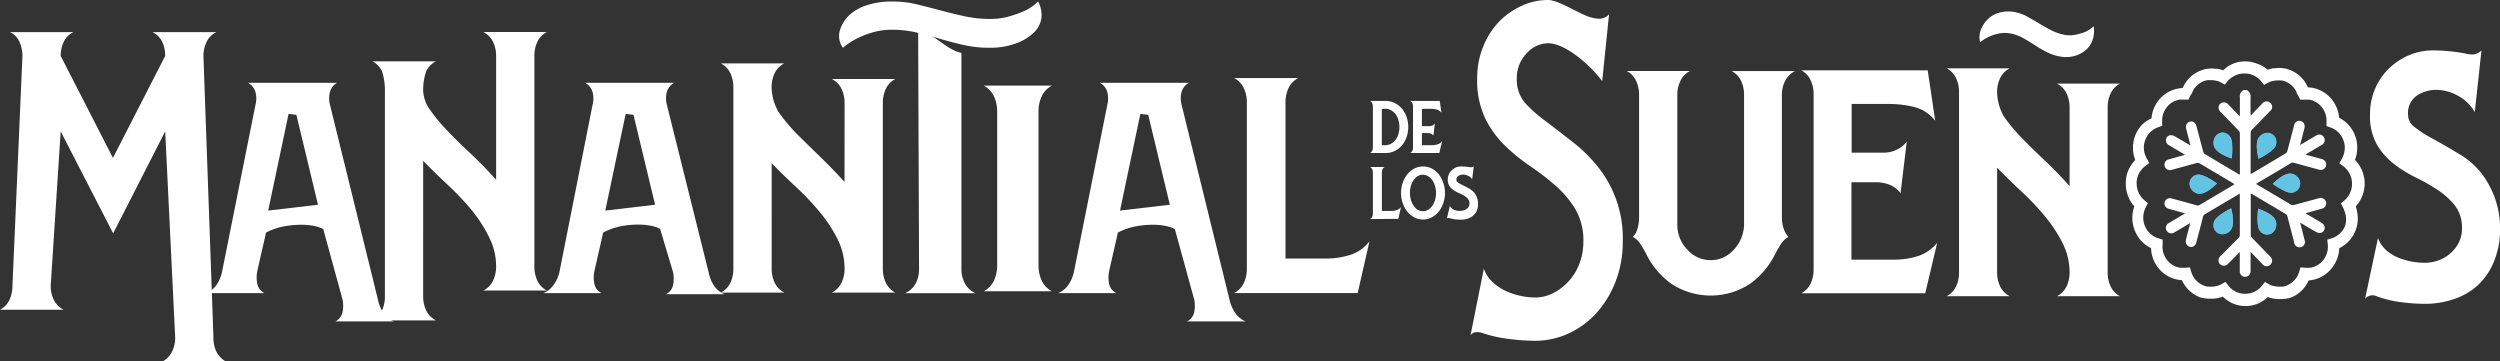 <svg xmlns="http://www.w3.org/2000/svg" viewBox="0 0 462.18 66.81"><rect x="0" y="0" width="462.18" height="66.81" fill="#333333" stroke="none"/><defs><style>.cls-1{fill:#fff;}.cls-2{fill:#62c4e2;}</style></defs><g id="Capa_2" data-name="Capa 2"><g id="Logo"><path class="cls-1" d="M253.81,19.68a1.48,1.48,0,0,0-.12-.59.94.94,0,0,0-.41-.43h2.81a3.88,3.88,0,0,1,1.8.41,4.31,4.31,0,0,1,1.34,1.08,4.63,4.63,0,0,1,.83,1.55,5.61,5.61,0,0,1,0,3.56,4.83,4.83,0,0,1-.83,1.55,4,4,0,0,1-1.34,1.08,3.88,3.88,0,0,1-1.8.4h-2.81a.9.9,0,0,0,.41-.43,1.48,1.48,0,0,0,.12-.59Zm1.65,7.16h.61a2.23,2.23,0,0,0,1.09-.27,2.62,2.62,0,0,0,.84-.72,3.18,3.18,0,0,0,.52-1.06,4.23,4.23,0,0,0,.19-1.31,4.3,4.3,0,0,0-.19-1.32A3.18,3.18,0,0,0,258,21.1a2.75,2.75,0,0,0-.84-.72,2.22,2.22,0,0,0-1.09-.26h-.61Z"></path><path class="cls-1" d="M260.7,28.29a1,1,0,0,0,.41-.43,1.48,1.48,0,0,0,.12-.59V19.68a1.48,1.48,0,0,0-.12-.59,1,1,0,0,0-.41-.43h5.46l.33,2.18a1.73,1.73,0,0,0-.92-.6,5,5,0,0,0-1.09-.12h-1.61v3.2h1.34a1.28,1.28,0,0,0,1.05-.47L265,25.07a1.13,1.13,0,0,0-.45-.36,1.73,1.73,0,0,0-.6-.11h-1.08v2.24h1.88a3.28,3.28,0,0,0,1-.15,1.74,1.74,0,0,0,.85-.58l-.51,2.18Z"></path><path class="cls-1" d="M253.28,40.5a.92.92,0,0,0,.41-.44,1.45,1.45,0,0,0,.12-.59V31.89a1.45,1.45,0,0,0-.12-.59.9.9,0,0,0-.41-.43H256a.9.9,0,0,0-.41.43,1.45,1.45,0,0,0-.12.59V39h1.7a3.37,3.37,0,0,0,1-.15,1.62,1.62,0,0,0,.83-.57l-.49,2.18Z"></path><path class="cls-1" d="M263.08,40.58a3.4,3.4,0,0,1-1.71-.44A4.19,4.19,0,0,1,260.09,39a5.06,5.06,0,0,1-.8-1.57,5.67,5.67,0,0,1,0-3.52,5.18,5.18,0,0,1,.8-1.57,4.33,4.33,0,0,1,1.28-1.13,3.62,3.62,0,0,1,3.44,0,4.27,4.27,0,0,1,1.28,1.15,5.42,5.42,0,0,1,.78,1.58,5.68,5.68,0,0,1,0,3.46,5.24,5.24,0,0,1-.78,1.57,4.11,4.11,0,0,1-1.28,1.14A3.31,3.31,0,0,1,263.08,40.58Zm-2.42-4.9a4.46,4.46,0,0,0,.14,1.12,4,4,0,0,0,.45,1.09,2.73,2.73,0,0,0,.75.83,1.84,1.84,0,0,0,1.08.32,1.86,1.86,0,0,0,1-.29,2.66,2.66,0,0,0,.76-.77,3.6,3.6,0,0,0,.48-1.07,4.61,4.61,0,0,0,.16-1.23,4.7,4.7,0,0,0-.16-1.22,3.78,3.78,0,0,0-.48-1.08,2.62,2.62,0,0,0-.76-.76,1.89,1.89,0,0,0-2.09,0,2.69,2.69,0,0,0-.75.82,4,4,0,0,0-.45,1.09A4.52,4.52,0,0,0,260.66,35.68Z"></path><path class="cls-1" d="M270.37,30.79a8.37,8.37,0,0,1,1.37.12,1.86,1.86,0,0,0,.34,0,.63.63,0,0,0,.37-.16l-.29,2.4a1.62,1.62,0,0,0-.71-.63,2.11,2.11,0,0,0-1-.24,1.59,1.59,0,0,0-.82.23.77.77,0,0,0-.38.73.61.61,0,0,0,.3.51c.21.13.4.25.58.34.51.25,1,.5,1.46.76A3.16,3.16,0,0,1,272.8,36a3.22,3.22,0,0,1,.45,1.67A3.06,3.06,0,0,1,273,39a2.69,2.69,0,0,1-.71.91,3.14,3.14,0,0,1-1,.53,4.29,4.29,0,0,1-1.25.17,10.12,10.12,0,0,1-1.06-.06,5.89,5.89,0,0,1-1-.23.45.45,0,0,0-.5.1l.56-2.36a1.11,1.11,0,0,0,.34.46,1.91,1.91,0,0,0,.52.3,3,3,0,0,0,.59.15,2.93,2.93,0,0,0,.57,0,1.9,1.9,0,0,0,.58-.09,1.54,1.54,0,0,0,.51-.26,1.51,1.51,0,0,0,.38-.42,1.16,1.16,0,0,0,.14-.56,1.29,1.29,0,0,0-.3-.88,3,3,0,0,0-.73-.61,9.55,9.55,0,0,0-1-.49,5.81,5.81,0,0,1-.95-.53,2.56,2.56,0,0,1-.74-.76,2,2,0,0,1-.3-1.16,2.3,2.3,0,0,1,.21-1,2.37,2.37,0,0,1,.59-.78,3,3,0,0,1,.87-.54A2.9,2.9,0,0,1,270.37,30.79Z"></path><path class="cls-1" d="M436.81,36a6.5,6.5,0,0,0,.35-2.06,6.24,6.24,0,0,0-1.79-4.38,6.4,6.4,0,0,0-.08-4.75,6.27,6.27,0,0,0-1.17-1.77,5.75,5.75,0,0,0-1.68-1.26,6.46,6.46,0,0,0-.18-1.07,6.15,6.15,0,0,0-.88-1.93,5.41,5.41,0,0,0-.67-.83,6,6,0,0,0-1.85-1.29,5.74,5.74,0,0,0-2.16-.51l-.06-.08a.35.35,0,0,1-.05-.08,7.59,7.59,0,0,0-.57-1,6.09,6.09,0,0,0-2.53-2,6.45,6.45,0,0,0-1-.32l-.06,0a6.8,6.8,0,0,0-1-.11h-.18a4.91,4.91,0,0,0-.66.06c-.12,0-.24,0-.35,0a6.4,6.4,0,0,0-1,.28h0A6.1,6.1,0,0,0,417,11.68a5.45,5.45,0,0,0-.79-.22,6,6,0,0,0-1.11-.11H415a5.8,5.8,0,0,0-1.11.11,5.89,5.89,0,0,0-2,.81A7.13,7.13,0,0,0,411,13a6.4,6.4,0,0,0-1-.28l-.35,0c-.22,0-.44-.06-.66-.06h-.18a6.65,6.65,0,0,0-1,.11l-.07,0a6.33,6.33,0,0,0-1,.32,5.55,5.55,0,0,0-1,.52,6.05,6.05,0,0,0-1.57,1.5,5.78,5.78,0,0,0-.57,1l-.11.16a6.09,6.09,0,0,0-4.69,2.62,6.32,6.32,0,0,0-1.05,3A5.75,5.75,0,0,0,396,23.07a6.06,6.06,0,0,0-1.17,1.77c-.08.19-.15.39-.21.58a6.36,6.36,0,0,0-.2,3,6,6,0,0,0,.33,1.17,6.17,6.17,0,0,0-1.07,1.46,6,6,0,0,0-.45,1.11A6.1,6.1,0,0,0,393,34h0a6.22,6.22,0,0,0,.64,2.76,5.73,5.73,0,0,0,.94,1.4,6.26,6.26,0,0,0,.09,4.47,6,6,0,0,0,3,3.24A6.17,6.17,0,0,0,399.42,50a5.86,5.86,0,0,0,2.86,1.63,5.62,5.62,0,0,0,1.09.16,6.19,6.19,0,0,0,1.27,1.83,6.49,6.49,0,0,0,.86.71,6.24,6.24,0,0,0,1,.54h0a5.14,5.14,0,0,0,.55.2l.19,0,.37.1.23,0,.34.05.24,0h.45a5.33,5.33,0,0,0,1-.09h.06a6.6,6.6,0,0,0,1-.28l.43.37A5.86,5.86,0,0,0,415,56.58h.15a5.88,5.88,0,0,0,2.21-.43,6.1,6.1,0,0,0,1.89-1.23h0a6.6,6.6,0,0,0,1,.28h.06a5.31,5.31,0,0,0,1,.09h.45l.25,0,.34-.05.23,0,.37-.1.19,0,.55-.2a5.91,5.91,0,0,0,1-.54,6.29,6.29,0,0,0,1.57-1.56,6.72,6.72,0,0,0,.56-1A5.89,5.89,0,0,0,430.71,50a6.27,6.27,0,0,0,1.75-4.12,6.05,6.05,0,0,0,3-3.24,7,7,0,0,0,.33-1.1,6.36,6.36,0,0,0,0-2.26,6.94,6.94,0,0,0-.28-1.11,5.2,5.2,0,0,0,.35-.44A6,6,0,0,0,436.81,36Zm-3.27,5.75a3.88,3.88,0,0,1-1.67,1.94,3.12,3.12,0,0,1-.79.35l-.83.26.09.88a4.4,4.4,0,0,1,0,.89,4.07,4.07,0,0,1-1.11,2.33,3.87,3.87,0,0,1-.63.52l-.24.13a2.69,2.69,0,0,1-.48.24,2.63,2.63,0,0,1-.3.09,2.49,2.49,0,0,1-.47.12l-.33,0a4.53,4.53,0,0,1-.64,0l-.84-.07-.25.83a4.37,4.37,0,0,1-.34.8,3.94,3.94,0,0,1-1.87,1.69,3.78,3.78,0,0,1-.79.24l-.27,0a3.63,3.63,0,0,1-.57,0h-.13a3.93,3.93,0,0,1-.75-.13l-.09,0a4.09,4.09,0,0,1-.75-.31l-.38-.21-.39-.22h0l-.27.35-.28.35a3.37,3.37,0,0,1-.62.63,3.81,3.81,0,0,1-2.4.86h-.06l0,1.4v-1.4H415a3.87,3.87,0,0,1-1.68-.39,3.92,3.92,0,0,1-1.34-1.1l-.55-.7h0l-.77.43a4.4,4.4,0,0,1-.75.31l-.1,0a3.7,3.7,0,0,1-.74.13h-.13a3.63,3.63,0,0,1-.57,0l-.27,0a3.78,3.78,0,0,1-.79-.24,3.89,3.89,0,0,1-1.87-1.69,4.37,4.37,0,0,1-.34-.8l-.25-.83-.85.07a4.42,4.42,0,0,1-.63,0l-.33,0a2.81,2.81,0,0,1-.48-.12l-.3-.09q-.24-.1-.48-.24c-.07,0-.16-.08-.23-.13a3.87,3.87,0,0,1-.63-.52,4,4,0,0,1-1.11-2.33,3.78,3.78,0,0,1,0-.89l0-.44,0-.44-.82-.26a3.35,3.35,0,0,1-.8-.35,4,4,0,0,1-1.67-1.94,4,4,0,0,1-.15-2.58,4.3,4.3,0,0,1,.31-.82l.2-.39.21-.39-.66-.56a3.56,3.56,0,0,1-.6-.63,4,4,0,0,1-.82-2.44,3.87,3.87,0,0,1,0-.48,4.63,4.63,0,0,1,.21-.91,4.19,4.19,0,0,1,.41-.82,3.7,3.7,0,0,1,.6-.71,3.65,3.65,0,0,1,.36-.31l.76-.57-.47-.84a4,4,0,0,1-.37-3.17,3.34,3.34,0,0,1,.17-.44,3.83,3.83,0,0,1,2.3-2.16l.74-.27h0v0l0-.77a3.82,3.82,0,0,1,.05-.83,4,4,0,0,1,1.08-2.15,3.8,3.8,0,0,1,.62-.52l.24-.13a4.16,4.16,0,0,1,.47-.24c.1,0,.2-.06.3-.09a2.49,2.49,0,0,1,.47-.12l.33,0c.2,0,.4,0,.6,0l.69,0,.32-.62a3.87,3.87,0,0,1,.34-.55l.06-.09,0-.1a3.94,3.94,0,0,1,2-2,4.12,4.12,0,0,1,.78-.23l.26,0a5.09,5.09,0,0,1,.56,0h.12a3.69,3.69,0,0,1,.74.12l.08,0a3.92,3.92,0,0,1,.74.29l.75.41.54-.67a4,4,0,0,1,1.34-1,3.65,3.65,0,0,1,1.63-.38H415l0-1.3,0,1.3h.05a3.94,3.94,0,0,1,.84.1,3.83,3.83,0,0,1,2.13,1.33l.25.31.3.36h0l.37-.2.38-.21a3.83,3.83,0,0,1,.73-.29l.09,0a3.71,3.71,0,0,1,.73-.12h.13a5.27,5.27,0,0,1,.56,0l.26,0a4.35,4.35,0,0,1,.78.23,3.94,3.94,0,0,1,2,2l0,.1,0,0,0,.05a5.07,5.07,0,0,1,.34.55l.32.62h0l.34,0,.34,0c.21,0,.41,0,.61,0l.33,0a2.7,2.7,0,0,1,.47.12c.1,0,.2,0,.3.09a4.16,4.16,0,0,1,.47.24c.08.05.16.08.23.13a3.49,3.49,0,0,1,.63.52,3.92,3.92,0,0,1,1.08,2.15,4.57,4.57,0,0,1,.05.83l0,.8.59.21.15.06a3.83,3.83,0,0,1,2.3,2.16,3.9,3.9,0,0,1,.27,2.28,3.85,3.85,0,0,1-.47,1.33l-.47.84.76.57a4.08,4.08,0,0,1,.19,6.3l-.66.56.4.78a3.76,3.76,0,0,1,.32.82A4,4,0,0,1,433.54,41.78Z"></path><path class="cls-1" d="M415.33,16.64a1.28,1.28,0,0,1,.73,1.36c0,1,0,2,0,2.95v.32l.09.06c.33-.36.65-.72,1-1.07s.71-.74,1.07-1.1a1,1,0,0,1,1.51-.13,1,1,0,0,1-.1,1.55q-1.68,1.73-3.35,3.46a.64.64,0,0,0-.2.42c0,2.51,0,5,0,7.52,0,.05,0,.11,0,.2a2.43,2.43,0,0,0,.28-.14c2.06-1.22,4.13-2.44,6.18-3.68a.75.75,0,0,0,.32-.42c.43-1.59.84-3.19,1.26-4.79a1,1,0,0,1,1-.82,1,1,0,0,1,.94.84,1.71,1.71,0,0,1-.06.63l-.77,3,.36-.2c.88-.52,1.76-1.06,2.65-1.57a1,1,0,0,1,1.51.66,1,1,0,0,1-.56,1.12l-2.62,1.55-.34.21.73.21,2.32.64a1,1,0,0,1,.76,1.05,1,1,0,0,1-.83.93,1.44,1.44,0,0,1-.61-.07c-1.5-.4-3-.81-4.48-1.23a.69.69,0,0,0-.62.07c-2,1.22-4.06,2.42-6.09,3.62l-.32.2.28.19,6.17,3.65a.78.78,0,0,0,.54.07l4.71-1.28a1,1,0,0,1,1.21.7,1,1,0,0,1-.78,1.27l-2.73.76a1.33,1.33,0,0,0-.24.08l.29.19c.9.53,1.8,1.06,2.7,1.61a1,1,0,0,1,.52,1,.9.9,0,0,1-.76.82,1.35,1.35,0,0,1-.81-.16c-.88-.49-1.74-1-2.6-1.53l-.36-.2c.29,1.11.56,2.15.82,3.2a1,1,0,1,1-1.93.42c-.29-1.1-.57-2.21-.86-3.32-.13-.51-.26-1-.4-1.5a.66.66,0,0,0-.23-.35q-3.21-1.92-6.44-3.82l-.09,0c0,.1,0,.19,0,.28q0,3.69,0,7.38a.76.76,0,0,0,.19.46c1.13,1.18,2.26,2.34,3.4,3.51a1,1,0,0,1,.31,1.07,1,1,0,0,1-.73.7,1,1,0,0,1-1-.34l-1.91-2-.29-.27v.49c0,1,0,2.07,0,3.11a1,1,0,1,1-2,0c0-1.16,0-2.32,0-3.49a.32.32,0,0,0,0-.09l-.24.23c-.66.67-1.31,1.36-2,2a1,1,0,0,1-1.68-.48,1.06,1.06,0,0,1,.35-1L413.84,44a.76.76,0,0,0,.24-.59q0-3.61,0-7.24v-.37c-.13.07-.22.11-.31.17l-6.14,3.63a.71.71,0,0,0-.36.48c-.4,1.59-.82,3.18-1.24,4.77a1,1,0,0,1-1,.81,1,1,0,0,1-.93-.85,1.71,1.71,0,0,1,.06-.63c.24-1,.49-1.91.74-2.87l0-.06-.3.17c-.89.52-1.77,1.06-2.66,1.57a1,1,0,0,1-1.51-.67,1,1,0,0,1,.54-1.09l2.65-1.58.34-.2-1.21-.35c-.64-.18-1.28-.34-1.91-.53a1,1,0,0,1-.69-1,1,1,0,0,1,.83-.92,1.4,1.4,0,0,1,.61.07c1.5.4,3,.81,4.48,1.23a.69.69,0,0,0,.62-.08l6.1-3.62.31-.2-.32-.21c-2-1.2-4.05-2.39-6.07-3.6a.75.75,0,0,0-.65-.09l-4.64,1.27a1,1,0,0,1-1.21-.64,1,1,0,0,1,.73-1.32l2.74-.76.26-.08-.3-.19-2.7-1.61a1,1,0,0,1-.51-1,.9.9,0,0,1,.77-.82,1.4,1.4,0,0,1,.8.17c.87.48,1.72,1,2.58,1.51l.38.22c-.09-.35-.16-.63-.24-.92-.19-.76-.4-1.52-.58-2.29a1,1,0,0,1,.46-1.09.91.91,0,0,1,1.15.13,1.6,1.6,0,0,1,.32.62c.43,1.57.83,3.15,1.25,4.72a.69.69,0,0,0,.27.39c2.11,1.27,4.23,2.52,6.35,3.78l.15.07c0-.11,0-.19,0-.27q0-3.7,0-7.41a.72.72,0,0,0-.2-.46c-1.12-1.17-2.24-2.32-3.37-3.48a1.06,1.06,0,0,1-.35-1,1,1,0,0,1,1.68-.47c.66.65,1.29,1.33,1.94,2l.3.29V19.86c0-.62,0-1.24,0-1.86a1.25,1.25,0,0,1,.73-1.36Z"></path><path class="cls-2" d="M412.58,29.3a.35.35,0,0,1,0-.06,13.58,13.58,0,0,0,.08-2.47,4.84,4.84,0,0,0-.15-1,1.73,1.73,0,0,0-.78-1,1.54,1.54,0,0,0-1.22-.19,1.58,1.58,0,0,0-.91.62,1.92,1.92,0,0,0-.38,1.09,1.87,1.87,0,0,0,.47,1.41,3.9,3.9,0,0,0,.81.66,8.8,8.8,0,0,0,1.44.72Z"></path><path class="cls-2" d="M412.58,29.3l-.63-.25a8.8,8.8,0,0,1-1.44-.72,3.9,3.9,0,0,1-.81-.66,1.87,1.87,0,0,1-.47-1.41,1.92,1.92,0,0,1,.38-1.09,1.58,1.58,0,0,1,.91-.62,1.54,1.54,0,0,1,1.22.19,1.73,1.73,0,0,1,.78,1,4.84,4.84,0,0,1,.15,1,13.58,13.58,0,0,1-.08,2.47A.35.35,0,0,0,412.58,29.3Z"></path><path class="cls-2" d="M417.46,38.59a.15.15,0,0,0,0,.06,13.5,13.5,0,0,0-.08,2.46,4.64,4.64,0,0,0,.15,1,1.67,1.67,0,0,0,.78,1,1.54,1.54,0,0,0,1.22.19,1.57,1.57,0,0,0,.91-.61,2,2,0,0,0,.38-1.1,1.88,1.88,0,0,0-.47-1.41,3.85,3.85,0,0,0-.81-.65,8.85,8.85,0,0,0-1.44-.73Z"></path><path class="cls-2" d="M417.46,38.59l.63.24a8.85,8.85,0,0,1,1.44.73,3.85,3.85,0,0,1,.81.65,1.88,1.88,0,0,1,.47,1.41,2,2,0,0,1-.38,1.1,1.57,1.57,0,0,1-.91.61,1.54,1.54,0,0,1-1.22-.19,1.67,1.67,0,0,1-.78-1,4.64,4.64,0,0,1-.15-1,13.5,13.5,0,0,1,.08-2.46A.15.15,0,0,1,417.46,38.59Z"></path><path class="cls-2" d="M417.53,29.34l.06,0a13.24,13.24,0,0,0,2.07-1.25,5.13,5.13,0,0,0,.73-.67,1.76,1.76,0,0,0,.44-1.23,1.67,1.67,0,0,0-.5-1.16,1.58,1.58,0,0,0-1-.46,2,2,0,0,0-2,1.42,4.17,4.17,0,0,0-.11,1.05,9,9,0,0,0,.18,1.64C417.44,28.88,417.49,29.11,417.53,29.34Z"></path><path class="cls-2" d="M417.53,29.34c0-.23-.09-.46-.13-.68a9,9,0,0,1-.18-1.64,4.17,4.17,0,0,1,.11-1.05,2,2,0,0,1,2-1.42,1.58,1.58,0,0,1,1,.46,1.67,1.67,0,0,1,.5,1.16,1.76,1.76,0,0,1-.44,1.23,5.13,5.13,0,0,1-.73.67,13.24,13.24,0,0,1-2.07,1.25Z"></path><path class="cls-2" d="M412.5,38.55l-.05,0a13.24,13.24,0,0,0-2.07,1.25,5.06,5.06,0,0,0-.73.66,1.73,1.73,0,0,0-.44,1.23,1.69,1.69,0,0,0,.5,1.17,1.52,1.52,0,0,0,1,.45,1.92,1.92,0,0,0,2-1.42,4.12,4.12,0,0,0,.11-1,9,9,0,0,0-.18-1.64C412.6,39,412.55,38.78,412.5,38.55Z"></path><path class="cls-2" d="M412.5,38.55c.05.23.1.45.14.67a9,9,0,0,1,.18,1.64,4.12,4.12,0,0,1-.11,1,1.92,1.92,0,0,1-2,1.42,1.52,1.52,0,0,1-1-.45,1.69,1.69,0,0,1-.5-1.17,1.73,1.73,0,0,1,.44-1.23,5.06,5.06,0,0,1,.73-.66,13.24,13.24,0,0,1,2.07-1.25Z"></path><path class="cls-2" d="M420.16,34l0,0a13.24,13.24,0,0,0,2.07,1.25,3.93,3.93,0,0,0,.92.34,1.67,1.67,0,0,0,1.26-.2,1.68,1.68,0,0,0,.66-2.12,2,2,0,0,0-.75-.88,1.78,1.78,0,0,0-1.43-.24,3.64,3.64,0,0,0-.95.41,8.75,8.75,0,0,0-1.31,1Z"></path><path class="cls-2" d="M420.16,34l.51-.45a8.75,8.75,0,0,1,1.31-1,3.64,3.64,0,0,1,.95-.41,1.78,1.78,0,0,1,1.43.24,2,2,0,0,1,.75.88,1.68,1.68,0,0,1-.66,2.12,1.67,1.67,0,0,1-1.26.2,3.93,3.93,0,0,1-.92-.34A13.24,13.24,0,0,1,420.2,34Z"></path><path class="cls-2" d="M409.88,33.91l-.05,0a12.76,12.76,0,0,0-2.06-1.26,4.4,4.4,0,0,0-.92-.33,1.68,1.68,0,0,0-2,1.21,1.64,1.64,0,0,0,.09,1.11,1.92,1.92,0,0,0,.75.87,1.74,1.74,0,0,0,1.43.25,4,4,0,0,0,.95-.41,8.81,8.81,0,0,0,1.31-1Q409.63,34.15,409.88,33.91Z"></path><path class="cls-2" d="M409.88,33.91q-.25.24-.51.45a8.81,8.81,0,0,1-1.31,1,4,4,0,0,1-.95.41,1.74,1.74,0,0,1-1.43-.25,1.92,1.92,0,0,1-.75-.87,1.64,1.64,0,0,1-.09-1.11,1.68,1.68,0,0,1,2-1.21,4.4,4.4,0,0,1,.92.33,12.76,12.76,0,0,1,2.06,1.26Z"></path><path class="cls-1" d="M449.84,9.32a33.5,33.5,0,0,1,5.88.56,5,5,0,0,0,1.43.19,2.43,2.43,0,0,0,1.6-.75l-1.23,11.41a7.86,7.86,0,0,0-3.06-3,8.36,8.36,0,0,0-4.13-1.12,6.33,6.33,0,0,0-3.52,1.07,3.89,3.89,0,0,0-1.63,3.51,2.88,2.88,0,0,0,1.31,2.38,22.74,22.74,0,0,0,2.45,1.64q3.27,1.77,6.25,3.6a14.48,14.48,0,0,1,5,5.47,16.48,16.48,0,0,1,2,8A15.59,15.59,0,0,1,461,48.5a12.09,12.09,0,0,1-3,4.3,12.34,12.34,0,0,1-4.41,2.52,16.52,16.52,0,0,1-5.32.85,33.44,33.44,0,0,1-4.53-.33,19.78,19.78,0,0,1-4.38-1.08,1.79,1.79,0,0,0-2.12.47L439.62,44a5.54,5.54,0,0,0,1.47,2.2,7.61,7.61,0,0,0,2.21,1.4,12.28,12.28,0,0,0,2.53.75,13.55,13.55,0,0,0,2.45.23,7.57,7.57,0,0,0,2.46-.42,6.79,6.79,0,0,0,3.8-3.27,5.64,5.64,0,0,0,.61-2.66,6.65,6.65,0,0,0-1.26-4.17,13.48,13.48,0,0,0-3.15-2.89,35.53,35.53,0,0,0-4.09-2.34,23.54,23.54,0,0,1-4.09-2.53,12.56,12.56,0,0,1-3.15-3.59,10.84,10.84,0,0,1-1.26-5.52,12,12,0,0,1,.9-4.68,11.4,11.4,0,0,1,2.49-3.74,12,12,0,0,1,3.72-2.52A11.3,11.3,0,0,1,449.84,9.32Z"></path><path class="cls-1" d="M286.19,0c2.1,0,6.1,2.85,8.14,3.26a5,5,0,0,0,1.48.2,2.44,2.44,0,0,0,1.66-.82L296.2,15c-2.16-2.93-6.78-7-10-7a5.4,5.4,0,0,0-4,1.9,6.43,6.43,0,0,0-1.78,4.56,6.61,6.61,0,0,0,1.65,4.72,27.22,27.22,0,0,0,3.61,3.17q2.73,2.06,5.32,4.1a27.74,27.74,0,0,1,4.58,4.61A21,21,0,0,1,300,44.68a20.05,20.05,0,0,1-1.27,7.23,19,19,0,0,1-3.44,5.79,15.92,15.92,0,0,1-5.18,3.89A14.74,14.74,0,0,1,283.73,63a38,38,0,0,1-4.93-.36,23.52,23.52,0,0,1-4.75-1.08,3.07,3.07,0,0,0-1.19-.15,1.47,1.47,0,0,0-1,.56l2.46-12.29a6.24,6.24,0,0,0,1.61,2.46,9.54,9.54,0,0,0,2.43,1.64,12.79,12.79,0,0,0,2.76.92,13,13,0,0,0,2.63.3,7.5,7.5,0,0,0,3.4-.81A10.26,10.26,0,0,0,290,52a10.14,10.14,0,0,0,2-3.28,11.28,11.28,0,0,0,.72-4,11.38,11.38,0,0,0-1.45-6,18.37,18.37,0,0,0-3.65-4.36,47.64,47.64,0,0,0-4.72-3.64,33,33,0,0,1-4.71-3.84,18.06,18.06,0,0,1-3.65-5.07,16.39,16.39,0,0,1-1.45-7.33,15.33,15.33,0,0,1,1.06-5.74A14.46,14.46,0,0,1,277,4.15a13.84,13.84,0,0,1,4.16-3A11.61,11.61,0,0,1,286.19,0Z"></path><path class="cls-1" d="M322.43,17.5A6.12,6.12,0,0,0,321.9,15a3.91,3.91,0,0,0-1.76-1.86h11.69A4.2,4.2,0,0,0,330,15a5.61,5.61,0,0,0-.58,2.52V40.36a6.62,6.62,0,0,0,.29,1.76,3.85,3.85,0,0,0,.94,1.68,3.61,3.61,0,0,0-1.39,1.31c-.38.58-.74,1.19-1.06,1.8a14.74,14.74,0,0,1-4.66,5.55,13.25,13.25,0,0,1-14.56,0,14.74,14.74,0,0,1-4.66-5.55c-.32-.61-.68-1.22-1.06-1.8a3.68,3.68,0,0,0-1.39-1.31,3.52,3.52,0,0,0,.9-1.68,7.81,7.81,0,0,0,.25-1.76V17.49a6,6,0,0,0-.54-2.52,4,4,0,0,0-1.75-1.85h11.69A4,4,0,0,0,310.64,15a5.83,5.83,0,0,0-.55,2.52V41.69a6.56,6.56,0,0,0,1.89,4.5,5.71,5.71,0,0,0,4.28,1.9,5.59,5.59,0,0,0,4.24-1.9,7,7,0,0,0,1.93-4.5Z"></path><path class="cls-1" d="M333,54.22a4,4,0,0,0,1.76-1.85,6.17,6.17,0,0,0,.53-2.53V17.4a6.09,6.09,0,0,0-.53-2.52A3.93,3.93,0,0,0,333,13h23.38l1.39,9.33a7.06,7.06,0,0,0-3.92-2.56,19.73,19.73,0,0,0-4.66-.55h-6.87v9H348a5.49,5.49,0,0,0,4.5-2l-1.14,9.5a4.53,4.53,0,0,0-1.93-1.52,6.58,6.58,0,0,0-2.57-.5h-4.58V48h8a14.47,14.47,0,0,0,4.21-.63,7.64,7.64,0,0,0,3.64-2.48l-2.21,9.33Z"></path><path class="cls-1" d="M382.61,19.83a5.94,5.94,0,0,0-.54-2.52,3.93,3.93,0,0,0-1.8-1.85h11.66a3.91,3.91,0,0,0-1.75,1.85,5.93,5.93,0,0,0-.53,2.52V50.39a5.93,5.93,0,0,0,.53,2.52,3.91,3.91,0,0,0,1.75,1.85H380.27a3.93,3.93,0,0,0,1.8-1.85,5.94,5.94,0,0,0,.54-2.52A12,12,0,0,0,381.34,45a25.93,25.93,0,0,0-3.21-4.92,47.23,47.23,0,0,0-4.32-4.58q-2.38-2.22-4.6-4.5V50.39a5.94,5.94,0,0,0,.54,2.52,3.93,3.93,0,0,0,1.8,1.85H359.88a3.89,3.89,0,0,0,1.76-1.85,5.93,5.93,0,0,0,.53-2.52V17a6,6,0,0,0-.53-2.52,3.93,3.93,0,0,0-1.76-1.85h11.67a4,4,0,0,0-1.8,1.85,6,6,0,0,0-.54,2.52,9.41,9.41,0,0,0,1.27,4.56,31.31,31.31,0,0,0,3.21,3.86q1.94,2,4.32,4.25c1.59,1.48,3.12,3.07,4.6,4.75Z"></path><path class="cls-1" d="M372.39,2.22a7.53,7.53,0,0,1,2.4.85c.72.4,1.43.81,2.14,1.24s1.47.85,2.26,1.27a8.88,8.88,0,0,0,2.51.86,5.22,5.22,0,0,0,1.89,0A10.15,10.15,0,0,0,385.22,6a4.48,4.48,0,0,0,1.22-.64,7.16,7.16,0,0,0,.62-.5,5.26,5.26,0,0,1-.15,2.38,4.3,4.3,0,0,1-1.2,1.92,5.35,5.35,0,0,1-2.13,1.17,5.86,5.86,0,0,1-2.71.12,8.37,8.37,0,0,1-2.57-.87Q377.16,9,376.11,8.3c-.71-.46-1.42-.89-2.14-1.29a7.76,7.76,0,0,0-2.4-.84,5.22,5.22,0,0,0-1.89,0,8,8,0,0,0-1.64.48,7.72,7.72,0,0,0-1.29.67,6.58,6.58,0,0,0-.67.49,3.8,3.8,0,0,1,.15-2.39,5.82,5.82,0,0,1,1.32-1.93,4.81,4.81,0,0,1,2.13-1.17A6.15,6.15,0,0,1,372.39,2.22Z"></path><path class="cls-1" d="M30.54,10.34A6.07,6.07,0,0,0,30,7.76a3.81,3.81,0,0,0-1.81-1.82H40a3.77,3.77,0,0,0-1.81,1.82,5.93,5.93,0,0,0-.58,2.58l1.85,52.07A5.79,5.79,0,0,0,40,65a4.27,4.27,0,0,0,1.81,1.86H30A4.22,4.22,0,0,0,31.81,65a5.8,5.8,0,0,0,.58-2.54L30.54,24.29,20.92,43.14l-9.7-18.85L9.37,52.86a5.93,5.93,0,0,0,.56,2.54,4,4,0,0,0,1.83,1.86H0A4,4,0,0,0,1.77,55.4a6.21,6.21,0,0,0,.53-2.54L4.15,10.34a6.35,6.35,0,0,0-.54-2.58A3.53,3.53,0,0,0,1.84,5.94H13.6a3.65,3.65,0,0,0-1.83,1.82,6.2,6.2,0,0,0-.55,2.58l9.66,18.85Z"></path><path class="cls-1" d="M109.55,19.38a4.67,4.67,0,0,0,0-2.35,2.82,2.82,0,0,0-1.36-1.72h16.45A2.82,2.82,0,0,0,123.28,17a4.67,4.67,0,0,0,0,2.35L131,50.32a6.67,6.67,0,0,0,.94,2.39,4.29,4.29,0,0,0,2,1.68H123.11a2.44,2.44,0,0,0,1.32-1.68,5.81,5.81,0,0,0,0-2.39l-2.39-8c-.94-.55-3.21-1.09-6.5-.62A12,12,0,0,0,111.5,43c-.4,1.86-1.2,5.26-1.61,7.12a5.76,5.76,0,0,0,0,2.38,2.48,2.48,0,0,0,1.32,1.69H100.46a4.31,4.31,0,0,0,2-1.69,6.57,6.57,0,0,0,1-2.38Zm11.56,18.47-4-16.63-1.44-.16L111.9,38.93Z"></path><path class="cls-1" d="M47.23,19.38a4.67,4.67,0,0,0,0-2.35,2.85,2.85,0,0,0-1.36-1.72H62.31A2.85,2.85,0,0,0,61,17a4.67,4.67,0,0,0,0,2.35l8.86,36a6.86,6.86,0,0,0,.94,2.39,4.34,4.34,0,0,0,2,1.68H62a2.46,2.46,0,0,0,1.32-1.68,5.82,5.82,0,0,0,0-2.39l-3.56-13c-.95-.55-3.22-1.09-6.51-.62A12,12,0,0,0,49.18,43c-.4,1.86-1.21,5.26-1.61,7.12a5.76,5.76,0,0,0,0,2.38,2.43,2.43,0,0,0,1.32,1.69H38.14a4.36,4.36,0,0,0,2-1.69,6.55,6.55,0,0,0,.94-2.38ZM58.79,37.85l-4-16.63-1.44-.16L49.58,38.93Z"></path><path class="cls-1" d="M204.71,19.38a4.67,4.67,0,0,0,0-2.35,2.82,2.82,0,0,0-1.36-1.72H219.8A2.82,2.82,0,0,0,218.44,17a4.67,4.67,0,0,0,0,2.35l8.85,36a6.88,6.88,0,0,0,1,2.39,4.24,4.24,0,0,0,2,1.68H219.45a2.46,2.46,0,0,0,1.32-1.68,5.81,5.81,0,0,0,0-2.39l-3.57-13c-1-.55-3.21-1.09-6.5-.62A12,12,0,0,0,206.66,43c-.4,1.86-1.2,5.26-1.61,7.12a5.76,5.76,0,0,0,0,2.38,2.48,2.48,0,0,0,1.32,1.69H195.62a4.31,4.31,0,0,0,2-1.69,6.76,6.76,0,0,0,.95-2.38Zm11.56,18.47-4-16.63-1.45-.16-3.76,17.87Z"></path><path class="cls-1" d="M91.72,10.31a6,6,0,0,0-.55-2.53,4,4,0,0,0-1.81-1.86h11.73a4,4,0,0,0-1.77,1.86,6.17,6.17,0,0,0-.53,2.53v39a6.21,6.21,0,0,0,.53,2.54,4,4,0,0,0,1.77,1.86H89.36a4,4,0,0,0,1.81-1.86,6.07,6.07,0,0,0,.55-2.54,12,12,0,0,0-1.29-5.45,26.19,26.19,0,0,0-3.22-5,49,49,0,0,0-4.35-4.6c-1.6-1.5-3.14-3-4.63-4.53V54.84a5.88,5.88,0,0,0,.55,2.53,4,4,0,0,0,1.81,1.86H68.86a4,4,0,0,0,1.77-1.86,6.17,6.17,0,0,0,.53-2.53V16.68a11.46,11.46,0,0,0-.53-3.48,4,4,0,0,0-1.77-1.86H80.59a4,4,0,0,0-1.81,1.86,10.88,10.88,0,0,0-.55,3.48,6.47,6.47,0,0,0,1.28,3.64,31.68,31.68,0,0,0,3.23,3.88c1.3,1.36,2.74,2.78,4.34,4.27s3.15,3.09,4.64,4.78Z"></path><path class="cls-1" d="M156.14,19a5.92,5.92,0,0,0-.55-2.54,4,4,0,0,0-1.81-1.86h11.73a4,4,0,0,0-1.76,1.86,6.06,6.06,0,0,0-.54,2.54V49.69a6,6,0,0,0,.54,2.54,3.91,3.91,0,0,0,1.76,1.86H153.78a3.92,3.92,0,0,0,1.81-1.86,5.89,5.89,0,0,0,.55-2.54,12.16,12.16,0,0,0-1.28-5.45,25.86,25.86,0,0,0-3.23-4.94,47.74,47.74,0,0,0-4.34-4.61c-1.6-1.49-3.15-3-4.63-4.52V49.69a6,6,0,0,0,.54,2.54A4,4,0,0,0,145,54.09H133.28a4,4,0,0,0,1.77-1.86,6,6,0,0,0,.53-2.54V16.11a6,6,0,0,0-.53-2.53,4,4,0,0,0-1.77-1.86H145a4,4,0,0,0-1.81,1.86,6,6,0,0,0-.54,2.53,9.42,9.42,0,0,0,1.28,4.59,32.34,32.34,0,0,0,3.22,3.89q2,2,4.35,4.27t4.63,4.77Z"></path><path class="cls-1" d="M184.35,20.59a6.76,6.76,0,0,0-.58-2.76,4.35,4.35,0,0,0-1.91-2h12.62a4.3,4.3,0,0,0-1.91,2,6.6,6.6,0,0,0-.58,2.76v28.5a6.6,6.6,0,0,0,.58,2.76,4.26,4.26,0,0,0,1.91,2H181.86a4.31,4.31,0,0,0,1.91-2,6.76,6.76,0,0,0,.58-2.76Z"></path><path class="cls-1" d="M228.16,54.18a4.05,4.05,0,0,0,1.81-1.9,6.23,6.23,0,0,0,.54-2.59l0-30.77a6.14,6.14,0,0,0-.55-2.59,4,4,0,0,0-1.8-1.9H240a4.05,4.05,0,0,0-1.81,1.9,6.29,6.29,0,0,0-.54,2.59l0,28.88h7.48a15.12,15.12,0,0,0,4.4-.65,7.24,7.24,0,0,0,3.65-2.55l-2.18,9.58Z"></path><path class="cls-1" d="M178.33,52.3a5.63,5.63,0,0,1-.59-2.53v-40c-2.61-.41-5.46-3.91-8-4.15l.17,44.19a5.63,5.63,0,0,1-.59,2.53,4.16,4.16,0,0,1-2,1.86h13A4.16,4.16,0,0,1,178.33,52.3Z"></path><path class="cls-1" d="M164.92.28a19,19,0,0,1,4.57.52c1.42.35,2.84.71,4.26,1.09s2.91.75,4.46,1.09A21.72,21.72,0,0,0,183,3.5a12.55,12.55,0,0,0,3.35-.41,20.8,20.8,0,0,0,2.74-.94A8.28,8.28,0,0,0,191,1.06a11.45,11.45,0,0,0,.91-.78,5.13,5.13,0,0,1,.61,3.07,4.53,4.53,0,0,1-1.42,2.7,9.21,9.21,0,0,1-3.35,2,13.79,13.79,0,0,1-4.77.78,21.27,21.27,0,0,1-4.87-.52c-1.49-.34-2.94-.73-4.36-1.14s-2.84-.8-4.26-1.15a19.56,19.56,0,0,0-4.57-.52,12.52,12.52,0,0,0-3.34.42,17.11,17.11,0,0,0-2.74,1,13.12,13.12,0,0,0-2,1.14,9.74,9.74,0,0,0-1,.78,3.69,3.69,0,0,1-.61-3.07A6.37,6.37,0,0,1,156.81,3a8.28,8.28,0,0,1,3.34-2A14.61,14.61,0,0,1,164.92.28Z"></path></g></g></svg>